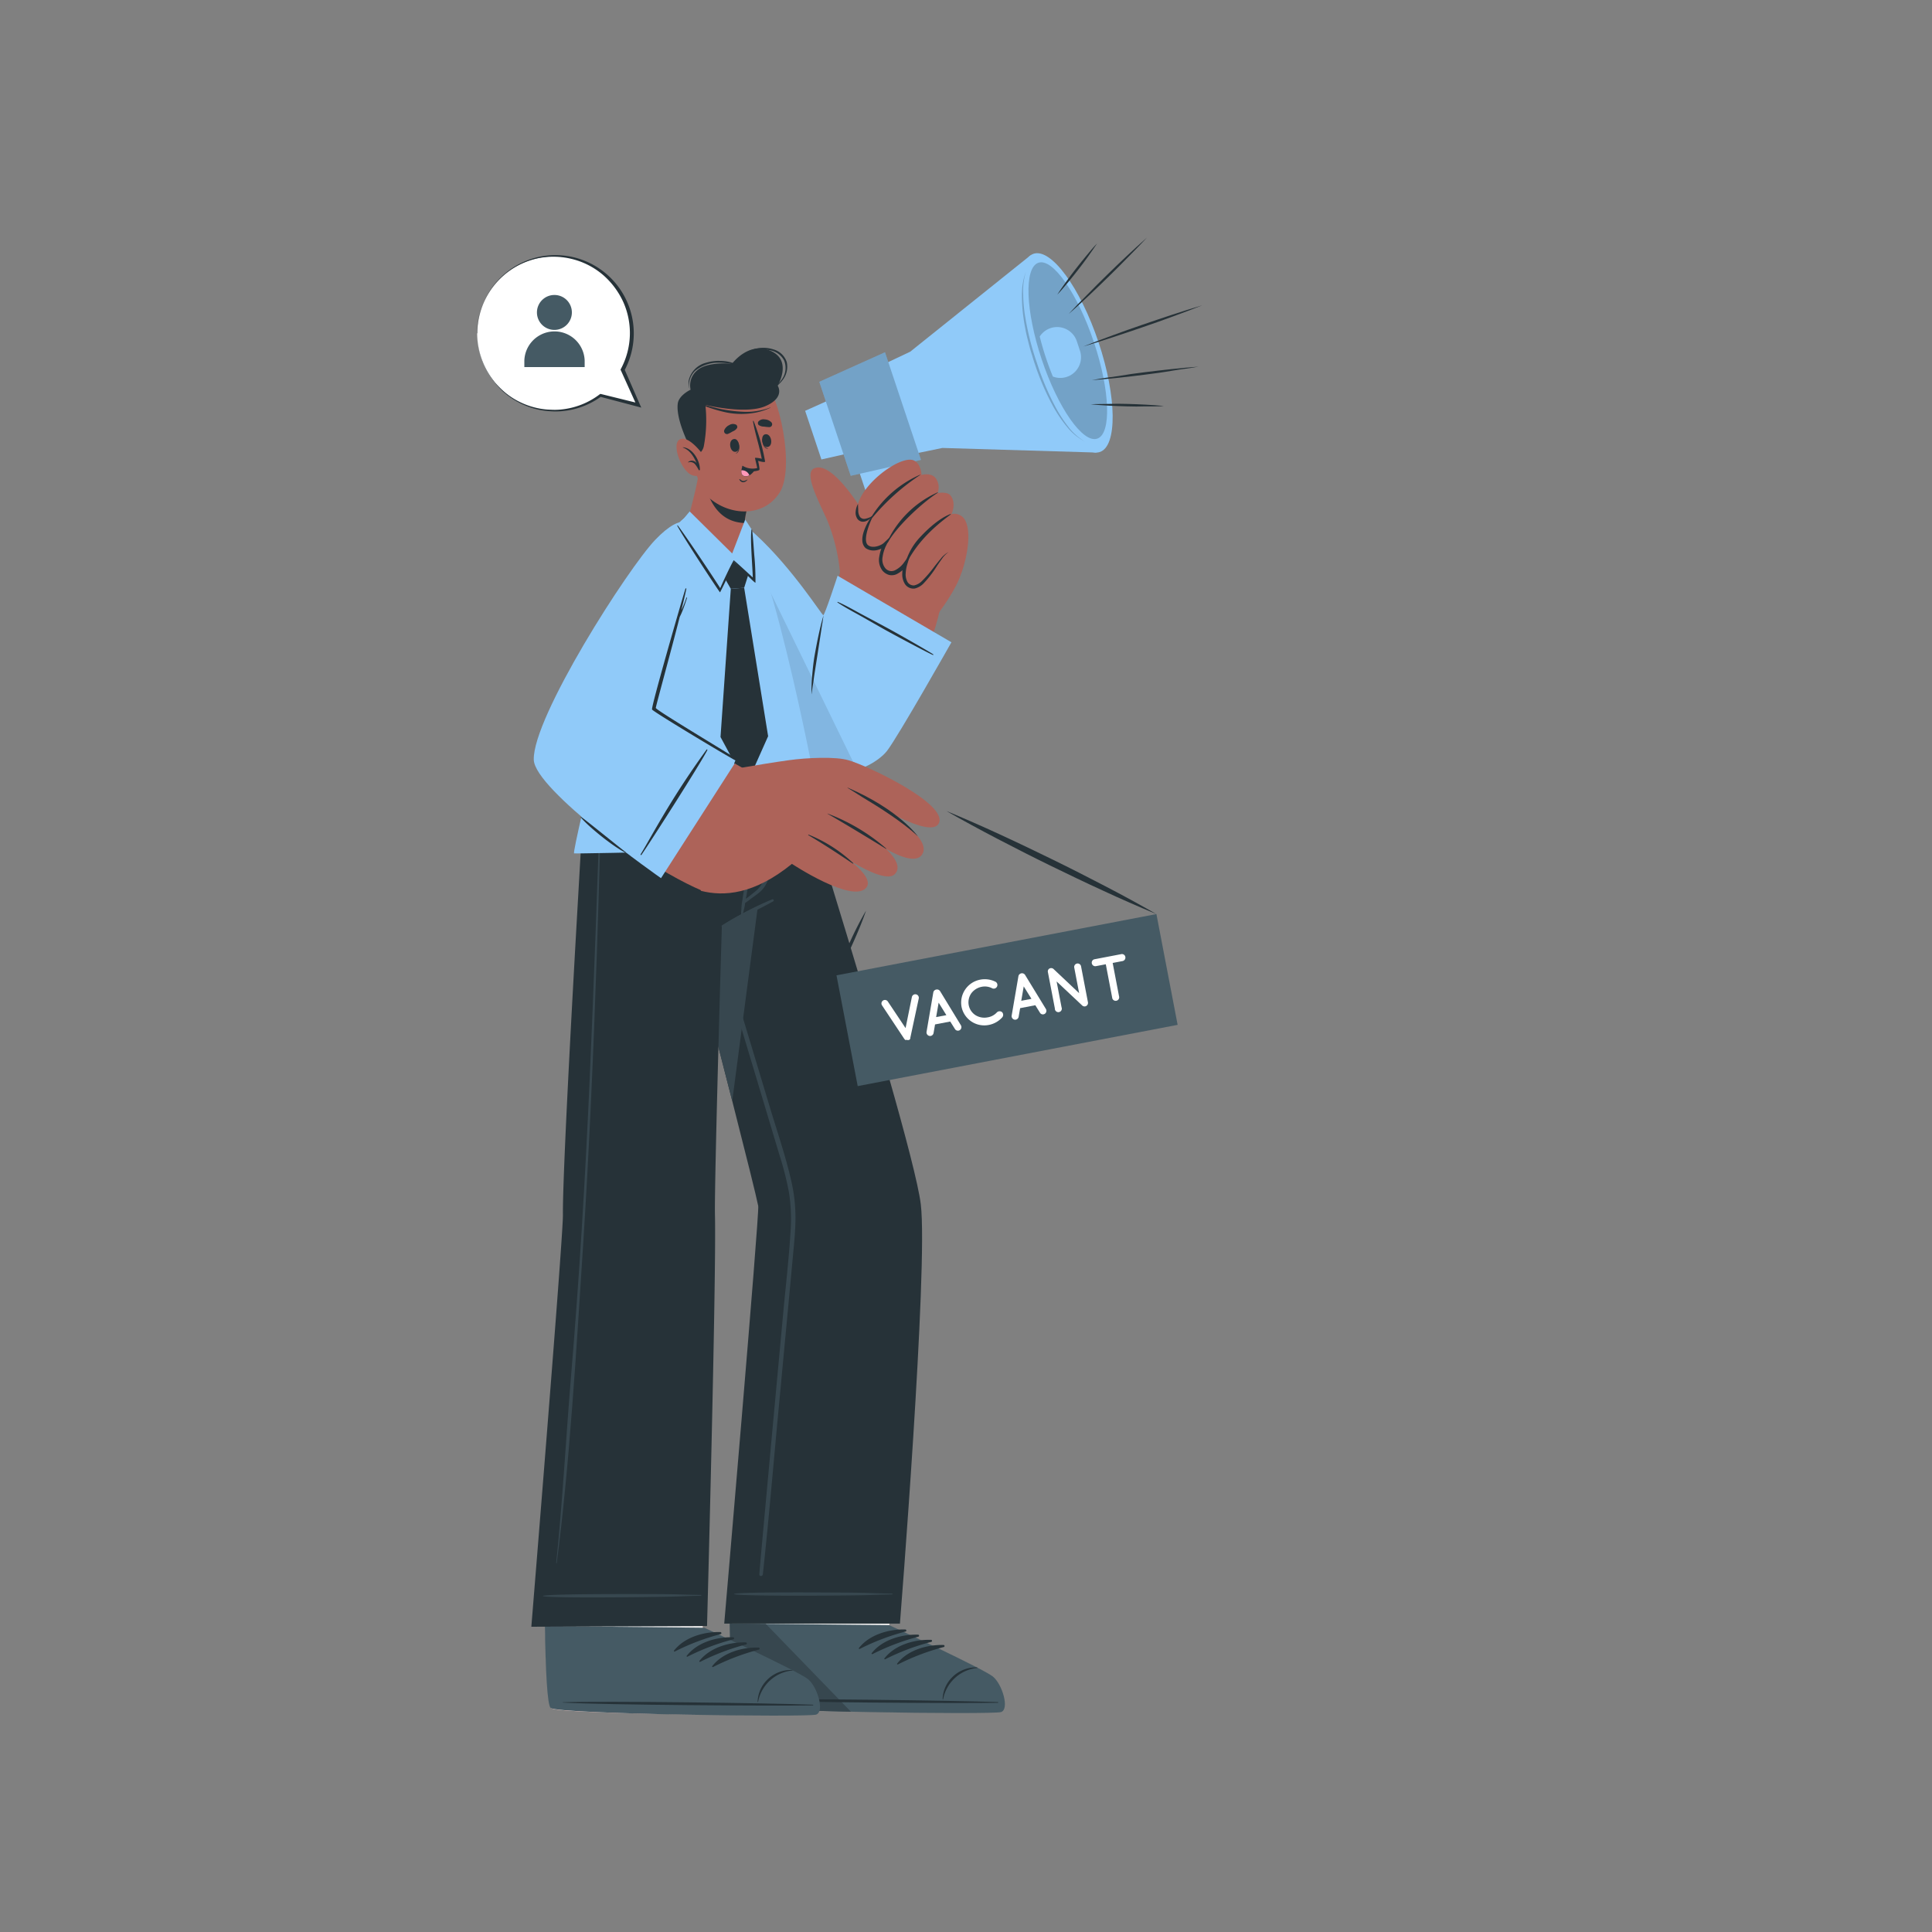 <svg xmlns="http://www.w3.org/2000/svg" viewBox="0 0 500 500"><rect x="0" y="0" width="500" height="500" fill="#808080" stroke="none"/><g id="freepik--Character--inject-254"><path d="M258.65,442.91c-2.22.72-65.36-.1-67.74-1.66-.92-.58-1.34-9.78-1.52-20.92V420c0-2.3-.08-4.66-.08-7.06,0-.33,0-.66,0-1l3.06-32.76,42.24.43-4.17,32.45,0,1.28-.26,6.72,0,.69s24,11.13,26.47,13.12S260.87,442.21,258.65,442.91Z" style="fill:#d3766a"></path><path d="M258.65,442.91c-2.22.72-65.36-.1-67.74-1.66-.92-.58-1.34-9.78-1.52-20.92V420c0-2.3-.08-4.66-.08-7.06,0-.33,0-.66,0-1l41.13.12,0,1.28-.26,6.72,0,.69s24,11.13,26.47,13.12S260.87,442.21,258.65,442.91Z" style="fill:#ebebeb"></path><path d="M259.07,443.08c-2.25.72-66.25-.14-68.67-1.71-.93-.59-1.35-9.92-1.53-21.21l41.26.43s24.37,11.29,26.83,13.3S261.31,442.36,259.07,443.08Z" style="fill:#455a64"></path><path d="M220.23,443c-14.95-.34-28.74-.91-29.83-1.63-.92-.6-1.35-9.92-1.53-21.21l9.32.1Z" style="fill:#37474f"></path><path d="M258.18,440.5c-10.72-.4-54-1-64.65-.61-.09,0-.09.06,0,.06,10.63.64,53.93.91,64.66.73C258.41,440.68,258.41,440.51,258.18,440.5Z" style="fill:#263238"></path><path d="M252.88,431.53a8.61,8.61,0,0,0-6.46,2.54,8.34,8.34,0,0,0-2.47,5.69c0,.07.12.07.13,0a10,10,0,0,1,8.8-8.09A.07.07,0,0,0,252.88,431.53Z" style="fill:#263238"></path><path d="M234.28,421.71c-4.29-.11-9.29,1.34-12,4.81-.1.14.09.28.22.22a59.6,59.6,0,0,1,11.86-4.5A.27.27,0,0,0,234.28,421.71Z" style="fill:#263238"></path><path d="M237.58,423.05c-4.29-.12-9.29,1.33-12,4.81-.1.13.09.28.22.22a59.6,59.6,0,0,1,11.86-4.5A.27.27,0,0,0,237.58,423.05Z" style="fill:#263238"></path><path d="M240.88,424.39c-4.3-.12-9.29,1.33-12,4.81-.1.13.09.28.22.21A59,59,0,0,1,241,424.92.27.27,0,0,0,240.88,424.39Z" style="fill:#263238"></path><path d="M244.18,425.72c-4.3-.11-9.3,1.34-12,4.81-.11.14.09.28.21.22a59.6,59.6,0,0,1,11.86-4.5A.27.27,0,0,0,244.18,425.72Z" style="fill:#263238"></path><path d="M196.39,429.73c-4.81-.05-4.9,7.44-.07,7.49S201.22,429.78,196.39,429.73Z" style="fill:#263238"></path><path d="M232.9,420.19H187.43s9.15-106.22,8.8-108.07c-.46-2.38-3.14-13.13-6.72-27.17-1.12-4.4-2.33-9.11-3.58-14-3.39-13.21-7.13-27.65-10.39-40.22-4.88-18.83-8.7-33.45-8.7-33.45h38.54s4.49,14.24,10.15,32.76c9.23,30.11,21.56,71.55,22.77,81.63C240.27,327.93,232.9,420.19,232.9,420.19Z" style="fill:#263238"></path><path d="M230.89,412.43c-6.95-.14-4.95-.2-11.9-.27-3.4,0-25.74-.22-28.91.3a.07.07,0,0,0,0,.14c3.17.53,25.51.34,28.91.3,6.95-.06,4.95-.12,11.9-.27A.1.1,0,0,0,230.89,412.43Z" style="fill:#37474f"></path><path d="M204.78,305.63c-1.49-6.58-3.72-13-5.66-19.47q-5.91-19.67-11.89-39.31-3-9.82-6-19.64c-1-3.31-2-6.61-3.07-9.91s-2.16-6.43-3.08-9.69c-.37-1.32-.57-.59-.09,1.09.95,3.39,1.9,6.79,2.89,10.17q2.94,10,5.91,20.09,5.93,20,11.93,39.94,3,10,6,20a80.25,80.25,0,0,1,2.46,9.68,44.25,44.25,0,0,1,.4,10.35c-.43,7-1.24,13.91-1.88,20.85s-1.29,13.91-1.93,20.87q-1.92,20.76-3.81,41.53c-.16,1.76-.31,3.51-.45,5.27,0,.59.85.54.91,0,1.5-13.69,2.64-27.43,3.93-41.14s2.56-27.28,3.83-40.92c.32-3.43.69-6.86.69-10.3A42.39,42.39,0,0,0,204.78,305.63Z" style="fill:#37474f"></path><path d="M201,197.28c-2.68,20.7-7.78,59.51-11.5,87.67-8.69-34.12-22.67-87.67-22.67-87.67Z" style="fill:#37474f"></path><path d="M210.47,443.52c-2.21.73-65.36.14-67.74-1.41-.92-.58-1.37-9.78-1.6-20.92v-.35c0-2.3-.09-4.66-.1-7.06,0-.33,0-.66,0-1-.15-16.07,1-32.75,1-32.75l41.28.26-1.15,32.46L182.1,414l-.23,6.72,0,.69s24.07,11,26.52,13S212.69,442.81,210.47,443.52Z" style="fill:#d3766a"></path><path d="M210.47,443.52c-2.21.73-65.36.14-67.74-1.41-.92-.58-1.37-9.78-1.6-20.92v-.35c0-2.3-.09-4.66-.1-7.06,0-.33,0-.66,0-1l41.14,0L182.1,414l-.23,6.72,0,.69s24.07,11,26.52,13S212.69,442.81,210.47,443.52Z" style="fill:#ebebeb"></path><path d="M211.21,443.74c-2.25.72-66.25-.13-68.67-1.7-.92-.6-1.34-9.93-1.53-21.21l41.27.43s24.36,11.28,26.83,13.3S213.46,443,211.21,443.74Z" style="fill:#455a64"></path><path d="M210.33,441.17c-10.73-.41-54-1-64.66-.62-.09,0-.09.07,0,.07,10.62.63,53.92.91,64.65.73C210.55,441.34,210.55,441.18,210.33,441.17Z" style="fill:#263238"></path><path d="M205,432.2a8.63,8.63,0,0,0-6.45,2.53,8.4,8.4,0,0,0-2.48,5.7c0,.06.12.07.13,0a10,10,0,0,1,8.8-8.1A.07.07,0,1,0,205,432.2Z" style="fill:#263238"></path><path d="M186.43,422.38c-4.3-.12-9.3,1.33-12,4.81-.11.13.09.28.21.22a59,59,0,0,1,11.86-4.5A.27.27,0,0,0,186.43,422.38Z" style="fill:#263238"></path><path d="M189.72,423.72c-4.29-.12-9.29,1.33-12,4.81-.11.13.08.28.21.21a59,59,0,0,1,11.86-4.49A.27.27,0,0,0,189.72,423.72Z" style="fill:#263238"></path><path d="M193,425.05c-4.29-.11-9.29,1.34-12,4.81-.1.14.09.28.22.22a59.6,59.6,0,0,1,11.86-4.5A.27.27,0,0,0,193,425.05Z" style="fill:#263238"></path><path d="M196.32,426.39c-4.29-.12-9.29,1.33-12,4.81-.1.13.09.28.22.22a59,59,0,0,1,11.86-4.5A.27.27,0,0,0,196.32,426.39Z" style="fill:#263238"></path><path d="M204.14,197.28s-.89,18.44-5.11,33c-.34,1.21-.71,2.4-1.1,3.54a67.92,67.92,0,0,0-11.11,5.71s-.45,14.83-.89,31.38c-.49,18.5-1,39.13-.9,43.51.39,16.37-2.05,106.4-2.05,106.4l-45.47.18s8.22-100.54,8.17-106.53c-.09-9.64,2.2-52.25,4-83.33,1.08-19.14,2-33.9,2-33.9Z" style="fill:#263238"></path><path d="M181.42,412.77c-6.94-.12-4.95-.18-11.89-.22-3.4,0-25.74-.12-28.92.42a.07.07,0,0,0,0,.14c3.17.52,25.51.23,28.91.18,6.95-.1,4.95-.14,11.89-.32A.1.1,0,1,0,181.42,412.77Z" style="fill:#37474f"></path><path d="M155.44,203.87c-.84,25.36-1.73,50.73-2.86,76.09s-2.67,50.87-4.8,76.25c-1.19,14.18-2.31,34.13-3.84,48.28,0,.09.13.13.15,0,3.31-25.16,5.15-56.28,6.78-81.6s2.73-50.68,3.59-76c.49-14.34.87-28.69,1.29-43C155.76,203.65,155.44,203.66,155.44,203.87Z" style="fill:#37474f"></path><path d="M199.82,232.76a83.75,83.75,0,0,0-13,6.81.15.15,0,0,0,.13.27c4.39-2.14,8.87-4.19,13.13-6.56A.29.29,0,0,0,199.82,232.76Z" style="fill:#37474f"></path><path d="M200.07,217.11c-.3,1.62-.69,3.22-1,4.83s-.57,3-1,4.53a7.64,7.64,0,0,1-2.11,3.8c-.59.55-1.24,1-1.87,1.54-.34.27-.71.53-1.06.81l.12-.65c.11-.61.21-1.23.31-1.84.23-1.36.45-2.73.66-4.09.41-2.68.79-5.39,1.34-8,0-.1-.14-.15-.16,0-.67,2.63-1.41,5.24-2,7.89-.29,1.3-1.3,7.72-1.35,8.18s-.08.94-.1,1.41a5.34,5.34,0,0,0,0,1.44.12.12,0,0,0,.22,0h0a5.64,5.64,0,0,0,.41-1.4c.12-.46.22-.92.31-1.39,0-.17.05-.34.07-.51.64-.39,1.22-.89,1.82-1.32s1.28-.91,1.89-1.42a7.26,7.26,0,0,0,2.3-3.61,25.64,25.64,0,0,0,.76-4.61c.2-1.83.35-3.66.61-5.48C200.25,217.05,200.09,217,200.07,217.11Z" style="fill:#37474f"></path><path d="M189.05,148.92c8,24.61,17.64,47.82,26.13,49.7,1.47.32,9.84.46,13.21-4.7,5.67-8.7,12.69-26.77,14.74-35.59.91-3.91-24.95-12.36-26.46-8.34-2.11,5.63-2.86,10.18-3.47,10-1-.29-5.8-8-14.87-18.3C185.86,127.56,186.38,140.76,189.05,148.92Z" style="fill:#ad6359"></path><path d="M248.78,148.34c-1.61,5.44-9.26,15.29-12,16.95s-19.93-10.77-20-14.08,6.73-21.21,11.48-24.52S250.44,142.7,248.78,148.34Z" style="fill:#ad6359"></path><path d="M217.37,148a47.16,47.16,0,0,0-3.26-13.3c-2.23-5-6.11-12.15-3.47-13.45,5.41-2.67,15.09,15.18,15.09,15.18s3,8.57-2.13,11.69A6,6,0,0,1,217.37,148Z" style="fill:#ad6359"></path><polygon points="233.49 145.85 240.93 143.37 233.72 121.81 224.31 124.96 233.49 145.85" style="fill:#90CAF9"></polygon><polygon points="224.31 124.96 227.81 132.93 233.49 145.86 240.93 143.37 233.72 121.81 224.31 124.96" style="fill:#90CAF9"></polygon><polygon points="224.31 124.96 227.81 132.93 236.47 130.03 233.72 121.81 224.31 124.96" style="opacity:0.1"></polygon><rect x="222.69" y="117.34" width="12.36" height="9.39" transform="translate(484.61 165.17) rotate(161.51)" style="fill:#90CAF9"></rect><polygon points="212.58 118.91 221.99 116.78 217.17 102.37 208.37 106.32 212.58 118.91" style="fill:#90CAF9"></polygon><polygon points="220.9 97.95 228.01 119.21 243.89 115.93 283.77 117.12 266.7 66.07 235.56 91.02 220.9 97.95" style="fill:#90CAF9"></polygon><ellipse cx="276.06" cy="91.32" rx="8.69" ry="27.05" transform="translate(-14.71 92.27) rotate(-18.49)" style="fill:#90CAF9"></ellipse><path d="M269.59,93c4.21,12.58,10.64,21.77,14.37,20.52s3.34-12.45-.87-25S272.46,66.72,268.73,68,265.39,80.42,269.59,93Z" style="opacity:0.2"></path><path d="M270.69,92.63c.56,1.67,1.16,3.29,1.79,4.82a5.36,5.36,0,0,0,7-6.73l-.8-2.41a5.37,5.37,0,0,0-9.6-1.22Q269.75,89.79,270.69,92.63Z" style="fill:#90CAF9"></path><polygon points="220.16 123.14 238.35 119.02 229.04 91.16 212.03 98.81 220.16 123.14" style="fill:#90CAF9"></polygon><polygon points="220.16 123.14 238.35 119.02 229.04 91.16 212.03 98.81 220.16 123.14" style="opacity:0.2"></polygon><path d="M265.48,70.37a17,17,0,0,0-1,6,38.56,38.56,0,0,0,.43,6.07c.12,1,.33,2,.51,3s.44,2,.69,3,.51,2,.81,2.93.59,2,.92,2.91a65.89,65.89,0,0,0,4.85,11.14,35.17,35.17,0,0,0,3.42,5,14.49,14.49,0,0,0,4.65,3.85,14.83,14.83,0,0,1-4.43-4,35.49,35.49,0,0,1-3.25-5.07A69.64,69.64,0,0,1,268.38,94a71.63,71.63,0,0,1-3-11.68,37.75,37.75,0,0,1-.58-6A17.45,17.45,0,0,1,265.48,70.37Z" style="opacity:0.2"></path><path d="M283.93,63c-1,1-1.87,2.09-2.77,3.17s-1.77,2.16-2.64,3.27-1.7,2.21-2.51,3.35l-1.22,1.72c-.39.58-.8,1.15-1.17,1.75.49-.51.94-1,1.41-1.56l1.36-1.61c.9-1.07,1.77-2.17,2.63-3.27s1.71-2.22,2.52-3.36S283.17,64.14,283.93,63Z" style="fill:#263238"></path><path d="M282.25,104.63c1.58.16,3.15.26,4.73.35s3.15.14,4.73.19,3.16.06,4.74,0l2.37,0c.79,0,1.57,0,2.37-.1-.79-.09-1.58-.14-2.37-.21l-2.36-.14c-1.58-.1-3.16-.14-4.73-.19s-3.16-.06-4.74,0S283.83,104.53,282.25,104.63Z" style="fill:#263238"></path><path d="M310.19,94.89c-2.31.16-4.62.39-6.93.63s-4.61.52-6.92.8-4.6.6-6.89,1L286,97.8c-1.15.19-2.29.37-3.44.59,1.16-.08,2.32-.19,3.48-.29l3.46-.34c2.31-.24,4.61-.52,6.91-.81s4.61-.6,6.9-1S307.91,95.31,310.19,94.89Z" style="fill:#263238"></path><path d="M296.81,61.5c-1.77,1.56-3.5,3.16-5.22,4.77s-3.41,3.24-5.09,4.88-3.35,3.3-5,5L279,78.67c-.8.86-1.62,1.71-2.41,2.58.89-.77,1.75-1.57,2.63-2.36l2.59-2.4c1.72-1.61,3.4-3.24,5.09-4.89s3.35-3.3,5-5S295.22,63.24,296.81,61.5Z" style="fill:#263238"></path><path d="M280.33,89.68c2.61-.77,5.2-1.6,7.79-2.44s5.15-1.73,7.72-2.6,5.13-1.79,7.68-2.73l3.82-1.42c1.27-.49,2.55-1,3.81-1.48-1.31.38-2.61.8-3.91,1.19l-3.88,1.25c-2.58.84-5.15,1.73-7.72,2.6s-5.13,1.79-7.68,2.73S282.86,88.66,280.33,89.68Z" style="fill:#263238"></path><path d="M221.94,133.25c.76,2.91,3.75.35,3.75.35s-3.42,4.73-1.47,7.42,5.39-.63,5.64-.86c-.18.25-3.2,4.68-1,7.19s5.29-1.24,5.48-1.49c-.1.29-1.28,4.15.86,5.67,3.66,2.61,6.94-7.19,10.26-8.67,0,0,3.16,5.34,3.29,5.48s3.31-9.26,1.06-13.63a3.14,3.14,0,0,0-3.57-1.65s1.4-2.87-.3-4.89c-.87-1-3.31-.57-3.31-.57a3.94,3.94,0,0,0-.6-4c-1.29-1.37-3.54-.68-3.54-.68s-.06-2.71-1.83-3.68C233.12,117.22,220.31,127,221.94,133.25Z" style="fill:#ad6359"></path><path d="M238.15,122.92a0,0,0,1,0,0-.08,28,28,0,0,0-12.6,10.88c-.09.15.12.37.26.22A57.26,57.26,0,0,1,238.15,122.92Z" style="fill:#263238"></path><path d="M242.7,127.52c.06,0,0-.12-.06-.09a26.21,26.21,0,0,0-13,12.72c-.09.2,0,.47.15.24C231.78,136.64,238.31,130.33,242.7,127.52Z" style="fill:#263238"></path><path d="M234.33,146.33c2.67-5.51,6.84-9.6,11.72-13.19.07,0,0-.13-.07-.11-2.87,1.11-5.74,3.72-7.81,5.94a16.13,16.13,0,0,0-4,7.26C234.11,146.34,234.27,146.44,234.33,146.33Z" style="fill:#263238"></path><path d="M225.59,133.61c-.11.18.28.14.18.33-.44.8-2.64,5.83-1.16,7.12,1.19,1,3.4.13,4.11-.54l1.79-1.69L229.42,141a9.87,9.87,0,0,0-1,3.12,3.57,3.57,0,0,0,.65,2.87,2.06,2.06,0,0,0,2.52.61,6.22,6.22,0,0,0,2.35-2l1.73-2.36-.86,2.78a9.59,9.59,0,0,0-.42,2.38,3.92,3.92,0,0,0,.47,2.21,1.86,1.86,0,0,0,1.74.89,4.11,4.11,0,0,0,2-1.13,32.43,32.43,0,0,0,3.3-3.85c.53-.67,1.06-1.34,1.62-2a6.08,6.08,0,0,1,2-1.66,6.59,6.59,0,0,0-1.77,1.8c-.5.69-1,1.4-1.45,2.11a27.41,27.41,0,0,1-3.17,4.1,4.77,4.77,0,0,1-2.35,1.43,2.62,2.62,0,0,1-2.62-1.21,4.71,4.71,0,0,1-.65-2.72,10,10,0,0,1,.42-2.66l.87.42a7.12,7.12,0,0,1-2.75,2.46,3,3,0,0,1-2,.19,3.48,3.48,0,0,1-1.67-1.1,4.58,4.58,0,0,1-.82-3.65,11.13,11.13,0,0,1,1.13-3.41l.7.52c-.93.83-3.29,2.09-5.34.73C221.6,139.7,224.91,134.51,225.59,133.61Z" style="fill:#263238"></path><path d="M225.69,133.6a6,6,0,0,1-1.73.65,1.39,1.39,0,0,1-1.35-.42,2.9,2.9,0,0,1-.5-1.53c0-.61-.06-1.24-.05-1.9a4.66,4.66,0,0,0-.6,1.89,2.82,2.82,0,0,0,.51,2.09,2,2,0,0,0,1,.61,2.12,2.12,0,0,0,1.13-.11A3.2,3.2,0,0,0,225.69,133.6Z" style="fill:#263238"></path><path d="M246.23,166.22,216.77,149s-3.32,10.2-3.7,10.2-7.88-12-17.46-20.83c-9.86-9.12-10,1.17-7.65,10.09,2.55,9.75,16.35,46.33,24.67,50.3,7,3.36,14.78-1.62,16.93-4.43C232.53,190.46,246.23,166.22,246.23,166.22Z" style="fill:#90CAF9"></path><path d="M241.52,169.35c-1-.72-10.18-5.93-12.21-7l-6.09-3.26c-2.11-1.12-4.19-2.36-6.38-3.31a.08.08,0,0,0-.08.14c2,1.34,4.13,2.44,6.2,3.61s4.08,2.33,6.13,3.48,11.29,6.1,12.37,6.5C241.56,169.53,241.59,169.4,241.52,169.35Z" style="fill:#263238"></path><path d="M213.13,159.25c-.5,1.66-.9,3.35-1.26,5s-.69,3.4-1,5.11-.5,3.42-.65,5.15a47.48,47.48,0,0,0-.2,5.2c.14-.86.22-1.72.37-2.57s.24-1.71.37-2.56l.8-5.12.79-5.11.39-2.57C212.89,161,213,160.11,213.13,159.25Z" style="fill:#263238"></path><path d="M221.79,199.22a12.45,12.45,0,0,1-9.16-.47c-8.32-4-22.12-40.55-24.67-50.3-1.81-6.93-2.14-14.68,2.42-13.53C196.54,147.43,212.43,180,221.79,199.22Z" style="opacity:0.1"></path><path d="M148.56,220.85c.16.18,64.3-1.24,64.93-2,.87-1-11.89-67.73-20.06-81.84-2.49-4.3-13-8.68-18.94-.18C163.91,152,148,220.2,148.56,220.85Z" style="fill:#90CAF9"></path><polygon points="187.65 149.8 189.93 145.25 193.63 148.83 192.59 152.12 189.13 152.38 187.65 149.8" style="fill:#263238"></polygon><polygon points="189.13 152.38 186.47 190.74 193.17 203.13 198.79 190.53 192.59 152.12 189.13 152.38" style="fill:#263238"></polygon><path d="M169.36,140.62c-12.82,14.47-34.7,53.13-29.62,59.22,11.51,13.83,33,26.94,41.67,30.54,3.75,1.55,20.45-25.11,17-27.79-4.09-3.22-31-17.08-31-18.45S174.69,164,178,149C182,130.39,174.7,134.58,169.36,140.62Z" style="fill:#ad6359"></path><path d="M184.56,200s11.89-2.21,19.74-3.28c4.37-.6,12-1,15.39.06C224.8,198.29,245.19,208,243,213c-2,4.52-18.5-6-18.5-6s17.56,9.19,14.11,14.19-20.47-9.42-20.47-9.42,17.83,9.85,13.46,14.44c-3.31,3.46-19.45-8.71-19.45-8.71s15.26,8.56,12,12.28c-3.59,4.1-19.2-6.21-19.2-6.21-9.83,8-17.69,8.45-23.46,7C180.11,230.24,184.56,200,184.56,200Z" style="fill:#ad6359"></path><path d="M219.4,203.85c13.45,5.78,18.27,12.73,18.11,12.57-3.92-3.75-11-8.11-13-9.3s-3.13-2-5.13-3.2C219.3,203.89,219.35,203.82,219.4,203.85Z" style="fill:#263238"></path><path d="M214.16,210.55a49.58,49.58,0,0,1,15.14,9c.17.16.06.18-.13.06-2.51-1.58-12.47-7.6-15-9A0,0,0,0,1,214.16,210.55Z" style="fill:#263238"></path><path d="M209.26,216a37,37,0,0,1,11.52,7.35c.17.15,0,.19-.19.07-3.78-2.52-6.73-4.52-11.39-7.28C209.12,216.11,209.18,216,209.26,216Z" style="fill:#263238"></path><path d="M190.68,196.74l-19.61,30.53s-32.74-22.83-32.93-30.66c-.28-11,24.35-49.51,31.47-56.94,6.95-7.25,11.52-6.18,9.63,4.49-1.72,9.71-10.31,38.85-10.26,39.27S190.68,196.74,190.68,196.74Z" style="fill:#90CAF9"></path><path d="M166,221.25c3-4.39,14.77-22.82,17-27,.15-.29,0-.46-.19-.18-9.4,12.94-14.27,22.57-17,27A.1.1,0,0,0,166,221.25Z" style="fill:#263238"></path><path d="M177.39,152.36c0-.13.26-.09.24,0-.27,1.33-.73,3.28-1.3,5.57l.18-.37a30.76,30.76,0,0,0,1.14-2.88c0-.11.19-.05.16.05-.33,1-.66,2-1.05,3a17.39,17.39,0,0,1-.85,1.93c-2.43,9.55-6.23,23.22-6.19,23.56.08.57,17.58,11,21.13,13.3.13.08-.56,1-.64,1.12a.1.1,0,0,1-.19-.06,5.19,5.19,0,0,1,.31-.78c-3.39-1.85-21.28-12.61-21.58-13.18S176.13,156.43,177.39,152.36Z" style="fill:#263238"></path><path d="M150.32,211.36c1,.63,10.64,8.48,11.67,9.21.08.06,0,.17-.09.12-4.06-2.06-10.72-7.81-11.64-9.26A0,0,0,0,1,150.32,211.36Z" style="fill:#263238"></path><path d="M189.51,144.85c-3.54.36-9.44-6.21-11.2-10.78-.12-.31.74-3.33,1.61-7,.52-2.26,1-4.78,1.35-7.12l14.19,5.52a37.41,37.41,0,0,0-2.62,8.78,5.29,5.29,0,0,0,0,1v.17C192.87,137.21,192.94,144.51,189.51,144.85Z" style="fill:#ad6359"></path><path d="M191.3,135.22a9.24,9.24,0,0,0,1.51.13c0-.07,0-.12,0-.17a5.31,5.31,0,0,1,0-1,37.77,37.77,0,0,1,2.61-8.79l-13.73-5.34C181.89,123.5,183.08,133.94,191.3,135.22Z" style="fill:#263238"></path><path d="M178.28,105c-1.55,5.26,1.34,20.39,5.1,23.73,5.45,4.85,14.31,5.24,18.41-1.29,4-6.34-.15-26-4.34-29C191.28,93.91,180.58,97.19,178.28,105Z" style="fill:#ad6359"></path><path d="M191.07,114.5s-.07.07-.06.11c.22,1,.3,2.21-.56,2.72,0,0,0,.07,0,.06C191.57,117,191.44,115.43,191.07,114.5Z" style="fill:#263238"></path><path d="M190,113.61c-1.67.18-1.18,3.49.36,3.32S191.35,113.46,190,113.61Z" style="fill:#263238"></path><path d="M197.27,113.61s.09,0,.09.08c.12,1,.43,2.19,1.41,2.39,0,0,0,.06,0,.06C197.61,116.15,197.22,114.6,197.27,113.61Z" style="fill:#263238"></path><path d="M198,112.4c1.63-.37,2.25,2.93.73,3.27S196.66,112.71,198,112.4Z" style="fill:#263238"></path><path d="M188.43,112.28a11.67,11.67,0,0,0,1.21-.64,2.24,2.24,0,0,0,1.12-.88.7.7,0,0,0-.24-.84,1.76,1.76,0,0,0-1.77.08,2.59,2.59,0,0,0-1.31,1.32A.75.75,0,0,0,188.43,112.28Z" style="fill:#263238"></path><path d="M199.07,110.54a12.46,12.46,0,0,1-1.37-.14,2.29,2.29,0,0,1-1.37-.42.71.71,0,0,1-.08-.86,1.75,1.75,0,0,1,1.68-.58,2.52,2.52,0,0,1,1.7.75A.74.74,0,0,1,199.07,110.54Z" style="fill:#263238"></path><path d="M191.47,124c.28.21.57.5.95.48a2.67,2.67,0,0,0,1.07-.42,0,0,0,0,1,0,0,1.41,1.41,0,0,1-1.22.75,1.12,1.12,0,0,1-.94-.79C191.35,124,191.43,124,191.47,124Z" style="fill:#263238"></path><path d="M192.1,120.75a3.54,3.54,0,0,0,2.56,1.22,4.46,4.46,0,0,0,1.26-.13.84.84,0,0,0,.24-.06l.22-.07a.24.24,0,0,0,.17-.26h0s0-.06,0-.1h0l0-.09c-.09-.79-.35-2-.35-2,.31.1,1.88.55,1.8.14A53.24,53.24,0,0,0,195.05,109a.09.09,0,0,0-.18,0c.55,3.29,1.67,6.45,2.27,9.74a6.09,6.09,0,0,0-1.72-.26c-.11,0,.53,2.29.54,2.65a0,0,0,0,1,0,0,4.92,4.92,0,0,1-3.78-.59C192.1,120.6,192,120.68,192.1,120.75Z" style="fill:#263238"></path><path d="M195.4,121.51a4.16,4.16,0,0,1-1.47,1.53,1.86,1.86,0,0,1-1.12.23c-.86-.09-1-.84-.93-1.51a4.3,4.3,0,0,1,.22-1A5.46,5.46,0,0,0,195.4,121.51Z" style="fill:#263238"></path><path d="M193.93,123a1.86,1.86,0,0,1-1.12.23c-.86-.09-1-.84-.93-1.51A2,2,0,0,1,193.93,123Z" style="fill:#ff98b9"></path><path d="M179.74,118s-4.94-8.62-4.34-13.52c.27-2.21,3.33-3.63,3.33-3.63a5,5,0,0,1,1.71-5c2.68-2.41,9-1.7,9-1.7s4.26-5.86,10-3.35,1.82,9,1.82,9,2.07,3.08-3.22,5.33c-5.14,2.19-15.49-.34-15.49-.34a36.33,36.33,0,0,1-.42,10.77A3.3,3.3,0,0,1,179.74,118Z" style="fill:#263238"></path><path d="M190.47,94.25a10.18,10.18,0,0,0-4.08-.85,11.08,11.08,0,0,0-3.71.49,6.12,6.12,0,0,0-4.43,4.5,4.33,4.33,0,0,0,.74,3.25s.08,0,0,0c-1.3-1.71-.53-4.29.89-5.65a9.29,9.29,0,0,1,6.21-2.12,17.78,17.78,0,0,1,4.29.56A.07.07,0,0,0,190.47,94.25Z" style="fill:#263238"></path><path d="M203.61,93.71a5,5,0,0,0-3.38-3.27,8.58,8.58,0,0,0-5.53.06,10.72,10.72,0,0,0-4.59,3.24s0,.08.06.05a9.41,9.41,0,0,1,9.09-3.14,5.16,5.16,0,0,1,3.67,2.64,5.1,5.1,0,0,1-.23,4.33,9.69,9.69,0,0,1-3.84,3.67s0,.07,0,0a10,10,0,0,0,3.81-3.09A5.61,5.61,0,0,0,203.61,93.71Z" style="fill:#263238"></path><path d="M199.36,105.46a17.57,17.57,0,0,1-7.36,1.09,36.49,36.49,0,0,1-7.7-1.24c-1.46-.39-2.91-.84-4.35-1.31,0,0-.07,0,0,.07a39.41,39.41,0,0,0,7.83,2.63,19.74,19.74,0,0,0,7.62.11,16.43,16.43,0,0,0,4-1.3S199.39,105.44,199.36,105.46Z" style="fill:#263238"></path><path d="M181.62,117.27s-3.56-4.8-5.75-3.51.59,8.31,3.23,9.2a2.64,2.64,0,0,0,3.51-1.53Z" style="fill:#ad6359"></path><path d="M176.72,115.75a0,0,0,0,0,0,.07c1.85.69,2.86,2.36,3.58,4.1a1.46,1.46,0,0,0-2.2-.34c-.05,0,0,.11,0,.1a1.64,1.64,0,0,1,1.82.51,8.18,8.18,0,0,1,.9,1.43c.09.16.38.07.31-.12v0C181.14,119.13,179.23,115.91,176.72,115.75Z" style="fill:#263238"></path><path d="M192.86,134.46l-3.37,8.78-11-10.88-3,3.59s10.88,17.39,10.94,16.6l3.48-7.58,5.27,5.15L194.52,137Z" style="fill:#90CAF9"></path><path d="M195.2,143.61c-.17-2.17-.29-4.35-.56-6.51,0-.07-.14-.1-.15,0-.4,2.1.31,10.37.33,12.36l0,0c-.22-.22-4.89-4.53-4.93-4.46-.76,1.2-3.32,6.72-3.49,7.23-1.72-2.77-9-13.65-11-16.25a.08.08,0,0,0-.13.08c1.53,2.92,10.95,17.28,11.08,17.24a85.46,85.46,0,0,0,3.64-8c.8.95,5.51,5.82,5.52,5.49A65.34,65.34,0,0,0,195.2,143.61Z" style="fill:#263238"></path></g><g id="freepik--speech-bubble--inject-254"><path d="M123.49,86.25a20,20,0,0,0,32,16.07l9.81,2.51-4.08-9.14a20,20,0,1,0-37.68-9.44Z" style="fill:#fff"></path><path d="M123.49,86.25a20.15,20.15,0,0,0,3,10.47,23.38,23.38,0,0,0,1.6,2.24,22.44,22.44,0,0,0,1.92,2,19.08,19.08,0,0,0,4.53,3.08,19.84,19.84,0,0,0,5.2,1.71,17.66,17.66,0,0,0,2.72.28,16.6,16.6,0,0,0,2.73-.05,19.59,19.59,0,0,0,10-3.92l.13-.1.17,0,9.83,2.42-.51.61-4.12-9.12-.1-.21.11-.21a19.68,19.68,0,0,0,.67-17.14,20.68,20.68,0,0,0-5.25-7.11,19.56,19.56,0,0,0-7.85-4.11,20,20,0,0,0-8.9-.28,19.84,19.84,0,0,0-15.92,19.42Zm0,0a20.15,20.15,0,0,1,7.67-15.84,20.27,20.27,0,0,1,30.43,25.51l0-.42,4,9.15.37.84-.88-.24-9.79-2.58.3-.06a20.23,20.23,0,0,1-10.39,3.82,18.56,18.56,0,0,1-2.79,0,19.79,19.79,0,0,1-2.77-.35,20.24,20.24,0,0,1-9.75-5A24.15,24.15,0,0,1,128,99a23.7,23.7,0,0,1-1.59-2.27A20.14,20.14,0,0,1,123.49,86.25Z" style="fill:#263238"></path><path d="M148,80.86a4.52,4.52,0,1,1-4.51-4.52A4.51,4.51,0,0,1,148,80.86Z" style="fill:#455a64"></path><path d="M151.31,93.3V95H135.7V93.3a7.81,7.81,0,0,1,15.61,0Z" style="fill:#455a64"></path></g><g id="freepik--Sign--inject-254"><rect x="218.47" y="244.23" width="84.3" height="29.19" transform="translate(-44.02 53.63) rotate(-10.84)" style="fill:#455a64"></rect><path d="M234.37,269.18a.52.52,0,0,0-.13-.06s0,0,0-.05a.39.39,0,0,1-.1-.08s0,0,0,0a.35.35,0,0,0-.1-.11l-5.77-8.69a.9.9,0,0,1,1.5-1l4.59,6.88L236,258a.91.91,0,0,1,1.78.37l-2.19,10.2a.42.42,0,0,1,0,.15h0s0,.08-.06.12a.09.09,0,0,1,0,.05.7.7,0,0,1-.08.1l0,0-.11.11s0,0,0,0a.27.27,0,0,0-.12.06h0l-.16,0-.16,0h-.17a0,0,0,0,0,0,0h0l-.17-.07Z" style="fill:#fff"></path><path d="M245.92,264.37l-3.93.75-.39,2.26a.93.93,0,0,1-.73.72.87.87,0,0,1-.32,0,.93.93,0,0,1-.76-1.06l1.75-10.21a.93.93,0,0,1,.75-.73.94.94,0,0,1,1,.4l5.39,8.84a.93.93,0,0,1-.31,1.27.76.76,0,0,1-.29.11.89.89,0,0,1-.94-.41Zm-1-1.65-2-3.23-.65,3.73Z" style="fill:#fff"></path><path d="M248.84,260.54a6.05,6.05,0,0,1,4.82-7,6.18,6.18,0,0,1,4,.55.95.95,0,0,1-.86,1.69,4.08,4.08,0,0,0-2.77-.39,4.37,4.37,0,0,0-2.69,1.72,4.08,4.08,0,0,0-.64,3,4,4,0,0,0,1.72,2.59,4.35,4.35,0,0,0,3.13.6A4.13,4.13,0,0,0,258,262a1,1,0,0,1,1.32-.07,1,1,0,0,1,.09,1.32,6.2,6.2,0,0,1-3.49,2A6,6,0,0,1,248.84,260.54Z" style="fill:#fff"></path><path d="M267.94,260.15l-3.93.76-.39,2.25a.94.94,0,0,1-.73.73,1.15,1.15,0,0,1-.32,0,.93.93,0,0,1-.75-1.07l1.75-10.2a.95.95,0,0,1,1.71-.33l5.4,8.84a.93.93,0,0,1-.31,1.26.89.89,0,0,1-.3.11.87.87,0,0,1-.93-.41Zm-1-1.65-2-3.22-.64,3.72Z" style="fill:#fff"></path><path d="M274.73,260.7A.9.9,0,1,1,273,261l-1.8-9.39v0a.88.88,0,0,1,.21-.81.91.91,0,0,1,1.27,0l6.6,6.23L278,250.34a.9.9,0,0,1,1.76-.34l1.8,9.39a.91.91,0,0,1-.72,1.06.89.89,0,0,1-.72-.19.45.45,0,0,1-.1-.09L273.45,254Z" style="fill:#fff"></path><path d="M290.53,248.72l-2.57.49,1.65,8.64a.91.91,0,1,1-1.78.34l-1.65-8.64-2.56.49a.91.91,0,0,1-1.06-.73.89.89,0,0,1,.72-1.06l6.9-1.32a.89.89,0,0,1,1.06.72A.92.92,0,0,1,290.53,248.72Z" style="fill:#fff"></path><path d="M299.27,236.56q-7-2.9-13.87-6.09c-4.59-2.1-9.14-4.29-13.67-6.5s-9-4.49-13.51-6.84-8.92-4.74-13.31-7.25q7,2.9,13.88,6.08c4.59,2.11,9.13,4.3,13.67,6.51s9,4.5,13.51,6.84S294.88,234.05,299.27,236.56Z" style="fill:#263238"></path><path d="M224.13,235.66c-1,2.94-2.2,5.77-3.46,8.57a87.54,87.54,0,0,1-4.2,8.18,91.37,91.37,0,0,1,3.47-8.57A89.94,89.94,0,0,1,224.13,235.66Z" style="fill:#263238"></path></g></svg>